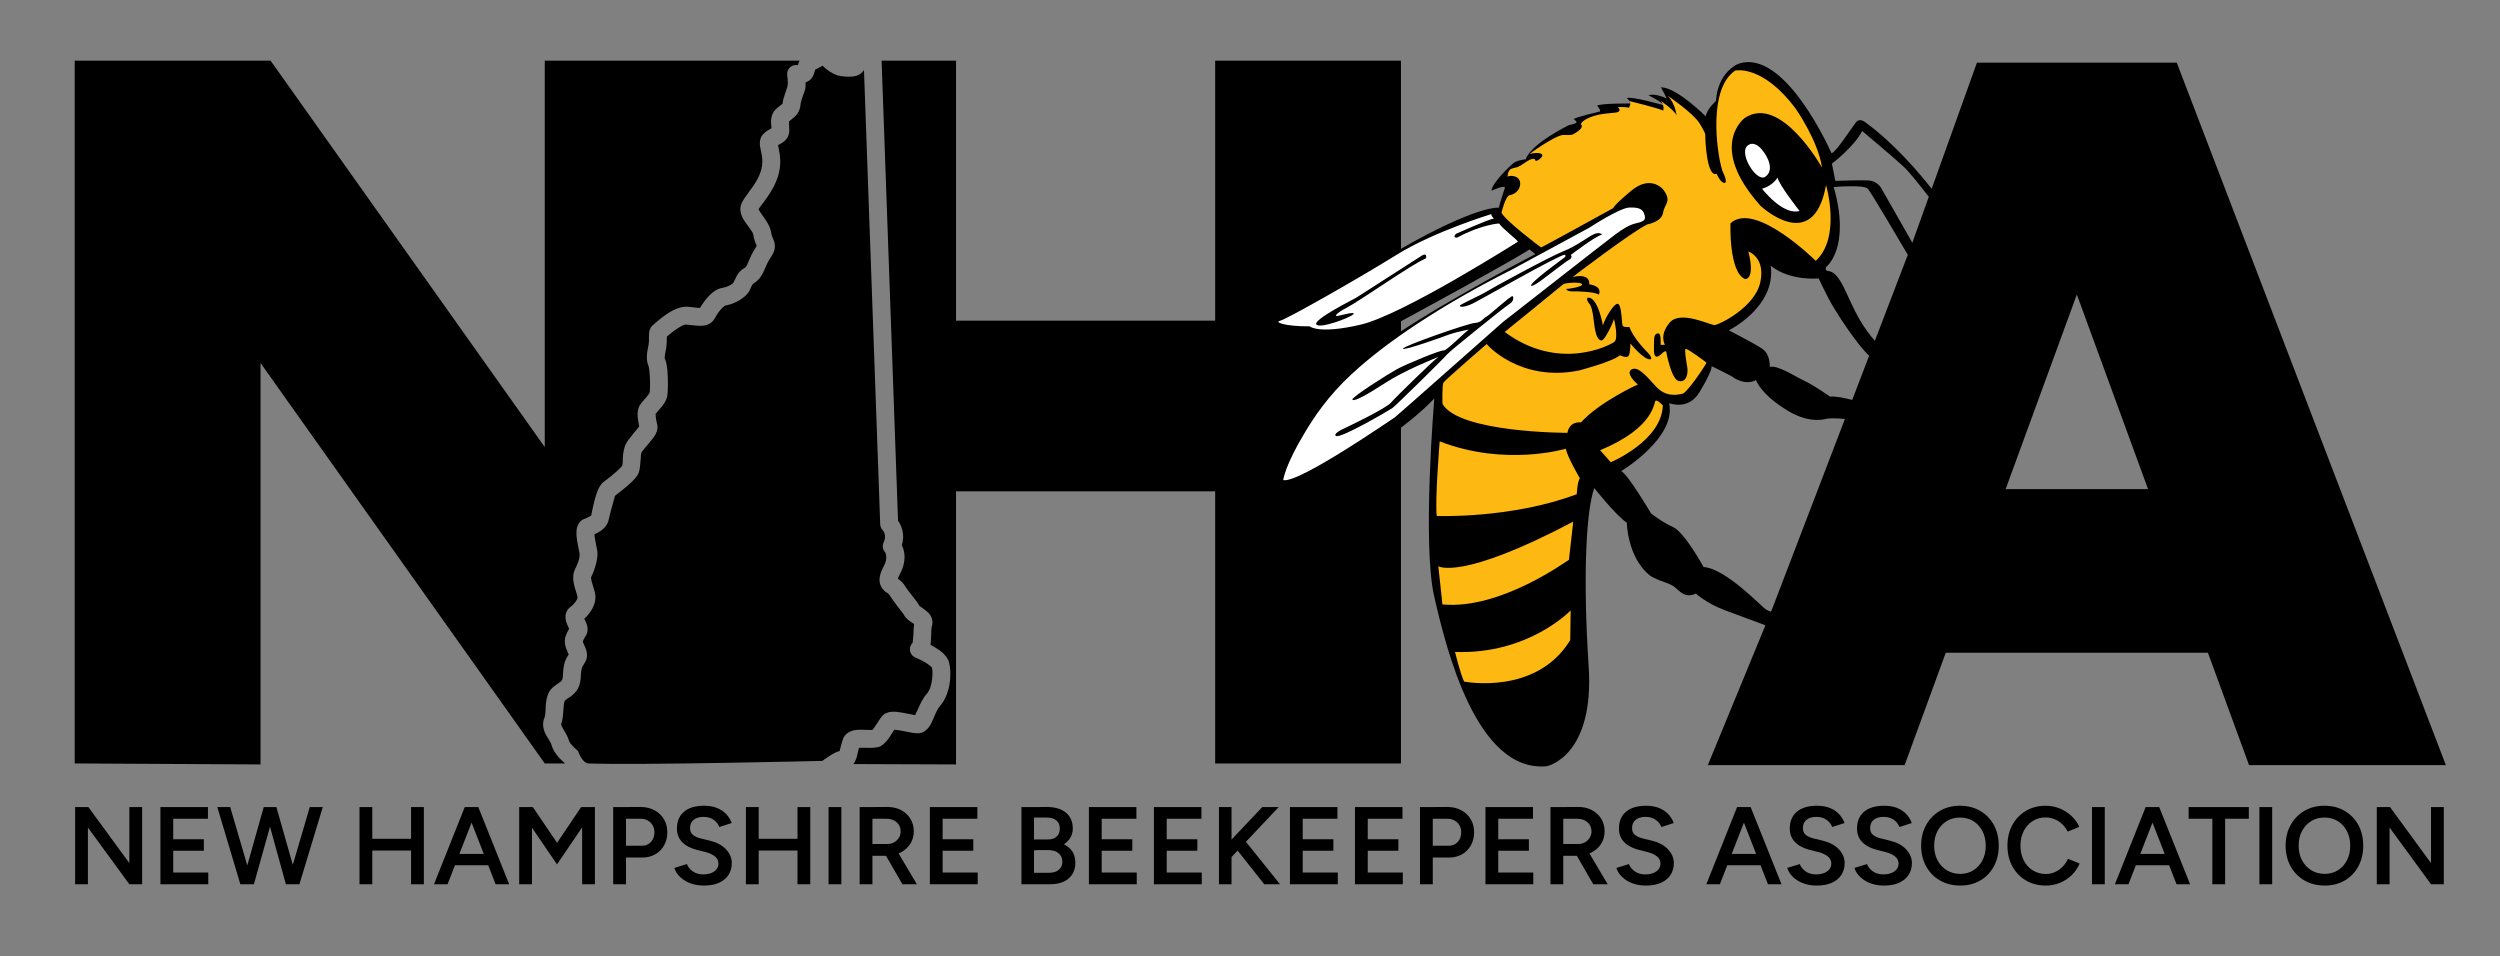 <?xml version="1.0" encoding="UTF-8" standalone="no"?>
<svg width="100%" height="100%" viewBox="0 0 2314 885" version="1.1" xmlns="http://www.w3.org/2000/svg" xmlns:xlink="http://www.w3.org/1999/xlink" xml:space="preserve" xmlns:serif="http://www.serif.com/" style="fill-rule:evenodd;clip-rule:evenodd;stroke-linejoin:round;stroke-miterlimit:2;">
    <rect x="0" y="0" width="2314" height="885" fill="#808080" stroke="none"/>
    <g id="Artboard1" transform="matrix(0.987,0,0,1.028,-77.711,-34.355)">
        <rect x="78.76" y="33.414" width="2345.03" height="859.916" style="fill:none;"/>
        <g transform="matrix(1.007,0,0,0.967,78.979,68.853)">
            <path d="M120.223,767.003L120.223,714.831L132.129,714.831L132.129,786.68L120.223,786.68L81.63,733.894L81.63,786.68L69.723,786.68L69.723,714.831L82.04,714.831L120.223,767.003ZM149.168,786.68L149.168,714.831L193.406,714.831L193.406,725.711L161.074,725.711L161.074,744.802L189.609,744.802L189.609,755.477L161.074,755.477L161.074,775.8L193.714,775.8L193.714,786.68L149.168,786.68ZM272.428,768.585L288.247,714.831L300.359,714.831L278.599,786.68L265.974,786.68L251.206,733.116L236.208,786.68L223.583,786.68L202.131,714.831L214.14,714.831L230.052,769.165L245.343,714.831L257.147,714.831L272.428,768.585Z" style="fill-rule:nonzero;"/>
            <path d="M655.397,787.912C651.633,787.912 648.195,787.467 645.081,786.578C641.968,785.688 639.231,784.456 636.87,782.882C634.509,781.309 632.559,779.547 631.019,777.596C629.48,775.646 628.402,773.61 627.786,771.489L639.487,767.897C640.377,770.429 642.122,772.652 644.722,774.568C647.322,776.484 650.538,777.477 654.37,777.545C658.818,777.545 662.342,776.621 664.942,774.774C667.543,772.926 668.843,770.497 668.843,767.486C668.843,764.749 667.748,762.508 665.558,760.763C663.369,759.018 660.426,757.667 656.731,756.709L647.904,754.451C644.551,753.561 641.523,752.261 638.82,750.55C636.117,748.84 633.996,746.684 632.456,744.084C630.917,741.484 630.147,738.404 630.147,734.846C630.147,728.14 632.337,722.923 636.716,719.193C641.095,715.464 647.356,713.599 655.499,713.599C660.084,713.599 664.104,714.301 667.56,715.703C671.015,717.106 673.872,719.022 676.13,721.451C678.389,723.881 680.065,726.635 681.16,729.714L669.664,733.409C668.638,730.672 666.858,728.414 664.327,726.635C661.795,724.856 658.647,723.966 654.884,723.966C650.983,723.966 647.921,724.89 645.697,726.737C643.473,728.585 642.361,731.151 642.361,734.436C642.361,737.104 643.234,739.174 644.979,740.645C646.724,742.117 649.101,743.228 652.112,743.981L660.939,746.137C667.372,747.711 672.367,750.413 675.925,754.245C679.483,758.077 681.262,762.32 681.262,766.973C681.262,771.079 680.27,774.705 678.286,777.853C676.301,781.001 673.376,783.464 669.51,785.243C665.644,787.022 660.939,787.912 655.397,787.912ZM771.382,786.68L771.382,714.831L783.288,714.831L783.288,786.68L771.382,786.68ZM865.71,786.68L865.71,714.831L909.948,714.831L909.948,725.711L877.616,725.711L877.616,744.802L906.15,744.802L906.15,755.477L877.616,755.477L877.616,775.8L910.256,775.8L910.256,786.68L865.71,786.68ZM581.597,714.831L596.173,714.728C601.099,714.728 605.444,715.738 609.208,717.756C612.972,719.775 615.914,722.546 618.035,726.07C620.156,729.594 621.217,733.683 621.217,738.336C621.217,742.852 620.225,746.889 618.24,750.448C616.256,754.006 613.502,756.794 609.978,758.813C606.454,760.832 602.365,761.841 597.712,761.841L582.726,761.841L582.726,786.68L570.82,786.68L570.82,714.831L581.597,714.831ZM811.104,714.831L825.679,714.728C830.606,714.66 834.951,715.601 838.715,717.551C842.478,719.501 845.421,722.187 847.542,725.608C849.663,729.03 850.724,732.964 850.724,737.412C850.724,741.86 849.612,745.795 847.388,749.216C845.164,752.637 842.102,755.323 838.202,757.273C837.679,757.534 837.148,757.778 836.608,758.004L853.598,786.68L840.152,786.68L824.86,760.199L812.233,760.199L812.233,786.68L800.327,786.68L800.327,714.831L811.104,714.831ZM706.307,744.392L742.437,744.392L742.437,714.831L754.343,714.831L754.343,786.68L742.437,786.68L742.437,755.272L706.307,755.272L706.307,786.68L694.401,786.68L694.401,714.831L706.307,714.831L706.307,744.392ZM346.445,744.392L382.575,744.392L382.575,714.831L394.482,714.831L394.482,786.68L382.575,786.68L382.575,755.272L346.445,755.272L346.445,786.68L334.539,786.68L334.539,714.831L346.445,714.831L346.445,744.392ZM445.187,714.831L473.926,786.68L461.301,786.68L454.416,769.026L423.435,769.026L416.55,786.68L403.925,786.68L432.562,714.831L445.187,714.831ZM495.173,714.974L495.994,714.831L518.554,748.102L540.951,714.831L541.875,714.99L541.875,714.831L553.781,714.831L553.781,786.68L541.875,786.68L541.875,733.732L518.473,768.205L495.173,734.022L495.173,786.68L483.267,786.68L483.267,714.831L495.173,714.831L495.173,714.974ZM427.558,758.454L450.293,758.454L438.925,729.306L427.558,758.454ZM582.726,750.858L582.726,725.711L595.967,725.711C598.567,725.643 600.86,726.156 602.844,727.251C604.829,728.345 606.385,729.834 607.514,731.716C608.643,733.597 609.208,735.804 609.208,738.336C609.208,742.031 608.113,745.042 605.923,747.368C603.734,749.695 600.928,750.858 597.507,750.858L582.726,750.858ZM812.233,749.216L812.233,725.711L825.269,725.711C829.169,725.711 832.351,726.806 834.814,728.996C837.278,731.185 838.51,733.991 838.51,737.412C838.51,739.67 837.945,741.689 836.816,743.468C835.687,745.247 834.216,746.65 832.402,747.676C830.589,748.703 828.519,749.216 826.193,749.216L812.233,749.216Z"/>
            <path d="M1532.67,787.912C1528.91,787.912 1525.47,787.467 1522.36,786.578C1519.25,785.688 1516.51,784.456 1514.15,782.882C1511.79,781.309 1509.84,779.547 1508.3,777.596C1506.76,775.646 1505.68,773.61 1505.07,771.489L1516.77,767.897C1517.66,770.429 1519.4,772.652 1522,774.568C1524.6,776.484 1527.82,777.477 1531.65,777.545C1536.1,777.545 1539.62,776.621 1542.22,774.774C1544.82,772.926 1546.12,770.497 1546.12,767.486C1546.12,764.749 1545.03,762.508 1542.84,760.763C1540.65,759.018 1537.7,757.667 1534.01,756.709L1525.18,754.451C1521.83,753.561 1518.8,752.261 1516.1,750.55C1513.4,748.84 1511.28,746.684 1509.74,744.084C1508.19,741.484 1507.43,738.404 1507.43,734.846C1507.43,728.14 1509.62,722.923 1514,719.193C1518.37,715.464 1524.63,713.599 1532.78,713.599C1537.36,713.599 1541.38,714.301 1544.84,715.703C1548.29,717.106 1551.15,719.022 1553.41,721.451C1555.67,723.881 1557.34,726.635 1558.44,729.714L1546.94,733.409C1545.92,730.672 1544.14,728.414 1541.61,726.635C1539.07,724.856 1535.93,723.966 1532.16,723.966C1528.26,723.966 1525.2,724.89 1522.98,726.737C1520.75,728.585 1519.64,731.151 1519.64,734.436C1519.64,737.104 1520.51,739.174 1522.26,740.645C1524,742.117 1526.38,743.228 1529.39,743.981L1538.22,746.137C1544.65,747.711 1549.65,750.413 1553.2,754.245C1556.76,758.077 1558.54,762.32 1558.54,766.973C1558.54,771.079 1557.55,774.705 1555.57,777.853C1553.58,781.001 1550.65,783.464 1546.79,785.243C1542.92,787.022 1538.22,787.912 1532.67,787.912ZM951.005,786.68L951.005,714.831L962.706,714.831L962.706,714.864L974.715,714.728C979.642,714.728 983.902,715.498 987.494,717.038C991.086,718.577 993.875,720.835 995.859,723.812C997.844,726.789 998.836,730.501 998.836,734.949C998.836,738.712 997.69,742.082 995.397,745.059C994.092,746.754 992.477,748.243 990.55,749.527C993.296,750.872 995.544,752.581 997.296,754.656C999.897,757.735 1001.2,761.704 1001.2,766.562C1001.2,770.805 1000.24,774.432 998.323,777.442C996.407,780.453 993.704,782.746 990.214,784.319C986.724,785.893 982.584,786.68 977.794,786.68L951.005,786.68ZM1013.82,786.68L1013.82,714.831L1058.06,714.831L1058.06,725.711L1025.73,725.711L1025.73,744.802L1054.26,744.802L1054.26,755.477L1025.73,755.477L1025.73,775.8L1058.37,775.8L1058.37,786.68L1013.82,786.68ZM1074.38,786.68L1074.38,714.831L1118.62,714.831L1118.62,725.711L1086.29,725.711L1086.29,744.802L1114.82,744.802L1114.82,755.477L1086.29,755.477L1086.29,775.8L1118.93,775.8L1118.93,786.68L1074.38,786.68ZM1201.04,786.68L1201.04,714.831L1245.28,714.831L1245.28,725.711L1212.95,725.711L1212.95,744.802L1241.48,744.802L1241.48,755.477L1212.95,755.477L1212.95,775.8L1245.59,775.8L1245.59,786.68L1201.04,786.68ZM1261.6,786.68L1261.6,714.831L1305.84,714.831L1305.84,725.711L1273.51,725.711L1273.51,744.802L1302.04,744.802L1302.04,755.477L1273.51,755.477L1273.51,775.8L1306.14,775.8L1306.14,786.68L1261.6,786.68ZM1383.13,786.68L1383.13,714.831L1427.37,714.831L1427.37,725.711L1395.03,725.711L1395.03,744.802L1423.57,744.802L1423.57,755.477L1395.03,755.477L1395.03,775.8L1427.67,775.8L1427.67,786.68L1383.13,786.68ZM1332.93,714.831L1347.51,714.728C1352.44,714.728 1356.78,715.738 1360.55,717.756C1364.31,719.775 1367.25,722.546 1369.37,726.07C1371.49,729.594 1372.55,733.683 1372.55,738.336C1372.55,742.852 1371.56,746.889 1369.58,750.448C1367.59,754.006 1364.84,756.794 1361.32,758.813C1357.79,760.832 1353.7,761.841 1349.05,761.841L1334.06,761.841L1334.06,786.68L1322.16,786.68L1322.16,714.831L1332.93,714.831ZM1454.46,714.831L1469.04,714.728C1473.96,714.66 1478.31,715.601 1482.07,717.551C1485.84,719.501 1488.78,722.187 1490.9,725.608C1493.02,729.03 1494.08,732.964 1494.08,737.412C1494.08,741.86 1492.97,745.795 1490.75,749.216C1488.52,752.637 1485.46,755.323 1481.56,757.273C1481.04,757.534 1480.51,757.778 1479.97,758.004L1496.96,786.68L1483.51,786.68L1468.22,760.199L1455.59,760.199L1455.59,786.68L1443.68,786.68L1443.68,714.831L1454.46,714.831ZM1146.64,745.133L1175.28,714.831L1190.57,714.831L1160.06,747.162L1191.8,786.68L1177.12,786.68L1152.32,755.363L1146.64,761.379L1146.64,786.68L1134.94,786.68L1134.94,714.831L1146.64,714.831L1146.64,745.133ZM962.706,776.005L962.706,755.064L966.738,754.861L975.228,754.861C979.608,754.793 983.012,755.734 985.441,757.684C987.87,759.634 989.085,762.32 989.085,765.741C989.085,768.889 987.99,771.387 985.8,773.234C983.611,775.082 980.634,776.005 976.871,776.005L962.706,776.005ZM1334.06,750.858L1334.06,725.711L1347.31,725.711C1349.9,725.643 1352.2,726.156 1354.18,727.251C1356.17,728.345 1357.72,729.834 1358.85,731.716C1359.98,733.597 1360.55,735.804 1360.55,738.336C1360.55,742.031 1359.45,745.042 1357.26,747.368C1355.07,749.695 1352.27,750.858 1348.84,750.858L1334.06,750.858ZM1455.59,749.216L1455.59,725.711L1468.63,725.711C1472.53,725.711 1475.71,726.806 1478.17,728.996C1480.64,731.185 1481.87,733.991 1481.87,737.412C1481.87,739.67 1481.3,741.689 1480.17,743.468C1479.05,745.247 1477.57,746.65 1475.76,747.676C1473.95,748.703 1471.88,749.216 1469.55,749.216L1455.59,749.216ZM962.706,745.008L962.706,724.582L974.099,724.582C978.068,724.513 981.164,725.369 983.388,727.148C985.612,728.927 986.724,731.459 986.724,734.743C986.724,737.96 985.749,740.474 983.799,742.288C981.849,744.101 979.163,745.008 975.742,745.008L962.706,745.008Z"/>
            <path d="M1691.77,787.912C1688.01,787.912 1684.57,787.467 1681.45,786.578C1678.34,785.688 1675.6,784.456 1673.24,782.882C1670.88,781.309 1668.93,779.547 1667.39,777.596C1665.85,775.646 1664.78,773.61 1664.16,771.489L1675.86,767.897C1676.75,770.429 1678.5,772.652 1681.1,774.568C1683.7,776.484 1686.91,777.477 1690.74,777.545C1695.19,777.545 1698.72,776.621 1701.32,774.774C1703.92,772.926 1705.22,770.497 1705.22,767.486C1705.22,764.749 1704.12,762.508 1701.93,760.763C1699.74,759.018 1696.8,757.667 1693.1,756.709L1684.28,754.451C1680.92,753.561 1677.9,752.261 1675.19,750.55C1672.49,748.84 1670.37,746.684 1668.83,744.084C1667.29,741.484 1666.52,738.404 1666.52,734.846C1666.52,728.14 1668.71,722.923 1673.09,719.193C1677.47,715.464 1683.73,713.599 1691.87,713.599C1696.46,713.599 1700.48,714.301 1703.93,715.703C1707.39,717.106 1710.25,719.022 1712.5,721.451C1714.76,723.881 1716.44,726.635 1717.53,729.714L1706.04,733.409C1705.01,730.672 1703.23,728.414 1700.7,726.635C1698.17,724.856 1695.02,723.966 1691.26,723.966C1687.36,723.966 1684.29,724.89 1682.07,726.737C1679.85,728.585 1678.74,731.151 1678.74,734.436C1678.74,737.104 1679.61,739.174 1681.35,740.645C1683.1,742.117 1685.48,743.228 1688.49,743.981L1697.31,746.137C1703.75,747.711 1708.74,750.413 1712.3,754.245C1715.86,758.077 1717.64,762.32 1717.64,766.973C1717.64,771.079 1716.64,774.705 1714.66,777.853C1712.67,781.001 1709.75,783.464 1705.88,785.243C1702.02,787.022 1697.31,787.912 1691.77,787.912ZM1754.38,787.912C1750.62,787.912 1747.18,787.467 1744.07,786.578C1740.95,785.688 1738.22,784.456 1735.86,782.882C1733.49,781.309 1731.54,779.547 1730,777.596C1728.46,775.646 1727.39,773.61 1726.77,771.489L1738.47,767.897C1739.36,770.429 1741.11,772.652 1743.71,774.568C1746.31,776.484 1749.52,777.477 1753.36,777.545C1757.8,777.545 1761.33,776.621 1763.93,774.774C1766.53,772.926 1767.83,770.497 1767.83,767.486C1767.83,764.749 1766.73,762.508 1764.54,760.763C1762.35,759.018 1759.41,757.667 1755.72,756.709L1746.89,754.451C1743.54,753.561 1740.51,752.261 1737.81,750.55C1735.1,748.84 1732.98,746.684 1731.44,744.084C1729.9,741.484 1729.13,738.404 1729.13,734.846C1729.13,728.14 1731.32,722.923 1735.7,719.193C1740.08,715.464 1746.34,713.599 1754.48,713.599C1759.07,713.599 1763.09,714.301 1766.55,715.703C1770,717.106 1772.86,719.022 1775.12,721.451C1777.37,723.881 1779.05,726.635 1780.14,729.714L1768.65,733.409C1767.62,730.672 1765.84,728.414 1763.31,726.635C1760.78,724.856 1757.63,723.966 1753.87,723.966C1749.97,723.966 1746.91,724.89 1744.68,726.737C1742.46,728.585 1741.35,731.151 1741.35,734.436C1741.35,737.104 1742.22,739.174 1743.96,740.645C1745.71,742.117 1748.09,743.228 1751.1,743.981L1759.92,746.137C1766.36,747.711 1771.35,750.413 1774.91,754.245C1778.47,758.077 1780.25,762.32 1780.25,766.973C1780.25,771.079 1779.26,774.705 1777.27,777.853C1775.29,781.001 1772.36,783.464 1768.5,785.243C1764.63,787.022 1759.92,787.912 1754.38,787.912ZM1904.85,787.912C1897.94,787.912 1891.8,786.321 1886.43,783.139C1881.06,779.957 1876.85,775.578 1873.81,770.001C1870.76,764.424 1869.24,758.009 1869.24,750.756C1869.24,743.502 1870.76,737.087 1873.81,731.51C1876.85,725.933 1881.04,721.554 1886.38,718.372C1891.72,715.19 1897.84,713.599 1904.75,713.599C1909.4,713.599 1913.78,714.437 1917.89,716.114C1922,717.79 1925.64,720.1 1928.82,723.042C1932,725.985 1934.45,729.406 1936.16,733.306L1925.28,737.72C1924.05,735.12 1922.39,732.81 1920.3,730.792C1918.22,728.773 1915.84,727.216 1913.17,726.122C1910.5,725.027 1907.69,724.479 1904.75,724.479C1900.24,724.479 1896.22,725.608 1892.69,727.866C1889.17,730.125 1886.4,733.221 1884.38,737.156C1882.36,741.09 1881.35,745.623 1881.35,750.756C1881.35,755.888 1882.36,760.438 1884.38,764.407C1886.4,768.376 1889.2,771.489 1892.79,773.747C1896.39,776.005 1900.48,777.134 1905.06,777.134C1908.07,777.134 1910.89,776.536 1913.53,775.338C1916.16,774.141 1918.52,772.481 1920.61,770.36C1922.7,768.239 1924.36,765.775 1925.59,762.97L1936.47,767.384C1934.76,771.421 1932.33,774.996 1929.18,778.11C1926.03,781.223 1922.37,783.635 1918.2,785.346C1914.02,787.057 1909.58,787.912 1904.85,787.912ZM1825.31,787.912C1818.19,787.912 1811.89,786.338 1806.42,783.19C1800.95,780.043 1796.65,775.663 1793.54,770.052C1790.43,764.441 1788.87,758.009 1788.87,750.756C1788.87,743.502 1790.43,737.087 1793.54,731.51C1796.65,725.933 1800.91,721.554 1806.32,718.372C1811.72,715.19 1817.95,713.599 1825,713.599C1832.12,713.599 1838.39,715.19 1843.83,718.372C1849.27,721.554 1853.52,725.933 1856.56,731.51C1859.61,737.087 1861.13,743.502 1861.13,750.756C1861.13,758.009 1859.61,764.441 1856.56,770.052C1853.52,775.663 1849.31,780.043 1843.94,783.19C1838.57,786.338 1832.36,787.912 1825.31,787.912ZM2164.74,787.912C2157.63,787.912 2151.33,786.338 2145.86,783.19C2140.38,780.043 2136.09,775.663 2132.97,770.052C2129.86,764.441 2128.3,758.009 2128.3,750.756C2128.3,743.502 2129.86,737.087 2132.97,731.51C2136.09,725.933 2140.35,721.554 2145.75,718.372C2151.16,715.19 2157.39,713.599 2164.43,713.599C2171.55,713.599 2177.83,715.19 2183.27,718.372C2188.71,721.554 2192.95,725.933 2196,731.51C2199.04,737.087 2200.57,743.502 2200.57,750.756C2200.57,758.009 2199.04,764.441 2196,770.052C2192.95,775.663 2188.74,780.043 2183.37,783.19C2178,786.338 2171.79,787.912 2164.74,787.912ZM1630.08,714.831L1658.82,786.68L1646.2,786.68L1639.31,769.026L1608.33,769.026L1601.44,786.68L1588.82,786.68L1617.46,714.831L1630.08,714.831ZM2103.88,786.68L2103.88,714.831L2115.78,714.831L2115.78,786.68L2103.88,786.68ZM1947.96,786.68L1947.96,714.831L1959.87,714.831L1959.87,786.68L1947.96,786.68ZM2060.05,725.711L2037.98,725.711L2037.98,714.831L2094.02,714.831L2094.02,725.711L2071.95,725.711L2071.95,786.68L2060.05,786.68L2060.05,725.711ZM2263.69,767.003L2263.69,714.831L2275.6,714.831L2275.6,786.68L2263.69,786.68L2225.1,733.894L2225.1,786.68L2213.19,786.68L2213.19,714.831L2225.51,714.831L2263.69,767.003ZM2010.58,714.831L2039.32,786.68L2026.69,786.68L2019.81,769.026L1988.82,769.026L1981.94,786.68L1969.31,786.68L1997.95,714.831L2010.58,714.831ZM1825.31,777.032C1829.96,777.032 1834.07,775.903 1837.62,773.645C1841.18,771.387 1843.97,768.29 1845.99,764.356C1848.01,760.421 1849.02,755.888 1849.02,750.756C1849.02,745.692 1847.99,741.176 1845.94,737.207C1843.88,733.238 1841.06,730.142 1837.47,727.918C1833.88,725.694 1829.72,724.582 1825,724.582C1820.35,724.582 1816.22,725.694 1812.63,727.918C1809.04,730.142 1806.2,733.221 1804.11,737.156C1802.02,741.09 1800.98,745.623 1800.98,750.756C1800.98,755.888 1802.02,760.421 1804.11,764.356C1806.2,768.29 1809.07,771.387 1812.73,773.645C1816.39,775.903 1820.59,777.032 1825.31,777.032ZM2164.74,777.032C2169.4,777.032 2173.5,775.903 2177.06,773.645C2180.62,771.387 2183.41,768.29 2185.43,764.356C2187.44,760.421 2188.45,755.888 2188.45,750.756C2188.45,745.692 2187.43,741.176 2185.37,737.207C2183.32,733.238 2180.5,730.142 2176.91,727.918C2173.31,725.694 2169.16,724.582 2164.43,724.582C2159.78,724.582 2155.66,725.694 2152.07,727.918C2148.47,730.142 2145.64,733.221 2143.55,737.156C2141.46,741.09 2140.42,745.623 2140.42,750.756C2140.42,755.888 2141.46,760.421 2143.55,764.356C2145.64,768.29 2148.51,771.387 2152.17,773.645C2155.83,775.903 2160.02,777.032 2164.74,777.032ZM1612.45,758.454L1635.19,758.454L1623.82,729.306L1612.45,758.454ZM1992.95,758.454L2015.68,758.454L2004.31,729.306L1992.95,758.454Z" style="fill-rule:nonzero;"/>
        </g>
        <g transform="matrix(1.524,0,0,1.524,-920.009,-127.322)">
            <g transform="matrix(0.869,0,0,0.834,259.727,-236.334)">
                <path d="M855.369,950.657L841.007,950.657L639.73,666.975L639.73,951.368L508.154,950.657L508.154,452.799L646.842,452.799L841.007,726.562L841.007,452.799L1021.43,452.799C1020.95,453.73 1020.58,454.834 1020.21,455.991C1018.29,455.609 1016.29,456.139 1014.8,457.436C1013.25,458.796 1012.45,460.829 1012.67,462.885C1012.67,462.885 1013.36,468.437 1013.04,470.351C1012.63,472.784 1009.8,478.874 1009.39,483.208C1009.37,483.46 1009.09,483.517 1008.93,483.66C1008.49,484.053 1008.01,484.411 1007.53,484.776C1006.39,485.642 1005.26,486.532 1004.29,487.551C1002.23,489.69 1001.25,492.7 1001.2,496.072C1001.18,497.632 1001.53,499.311 1001.58,500.657C1000.29,501.366 997.825,502.815 996.213,504.323C993.897,506.49 992.885,509.46 993.453,513.626C993.916,517.022 996.194,522.318 994.412,529.588C992.876,535.851 989.146,540.982 986.112,545.094C983.391,548.782 981.134,551.899 980.193,554.305C978.963,557.448 979.377,560.998 981.398,564.687C982.651,566.974 984.63,569.44 986.414,571.955C987.423,573.377 988.498,574.738 988.701,576.188C989.072,578.848 989.777,580.814 990.454,582.471C990.654,582.96 990.933,583.675 991.081,584.057C990.932,584.345 990.653,584.853 990.384,585.236C988.014,588.608 986.533,592.298 985.094,595.537C984.398,597.105 984.031,598.655 982.869,599.364C977.189,602.832 977.209,605.191 974.619,610C974.292,610.607 973.573,611.039 972.841,611.497C970.981,612.662 968.668,613.492 966.831,613.747C964.549,614.065 961.992,615.274 959.584,617.273C956.12,620.147 952.774,624.768 950.962,627.958C950.48,627.958 949.827,627.945 949.308,627.9C947.364,627.728 945.077,627.394 942.451,627.151C939.146,626.845 935.222,627.901 931.401,629.906C924.941,633.295 918.58,639.382 917.857,639.911C916.815,640.674 915.354,642.298 914.927,645.145C914.62,647.189 915.047,651.678 914.504,654.196C914.006,656.499 913.373,659.597 913.308,662.45C913.247,665.103 913.691,667.587 914.647,669.572C914.71,669.911 915.032,671.695 915.157,673.027C915.643,678.21 915.722,685.644 915.309,687.974C915.146,688.222 913.953,690.019 913.113,691.008C911.208,693.25 909.227,695.403 908.323,696.877C907.355,698.458 906.738,700.746 906.738,703.406C906.738,706.16 907.388,709.52 907.904,711.904C906.399,713.724 900.855,720.465 899.218,722.884C897.755,725.044 896.842,728.437 896.455,732.123C896.148,735.043 896.357,738.236 895.803,739.909C895.438,740.306 893.619,742.266 892.138,743.583C888.501,746.818 883.999,750.248 882.466,751.386C881.093,752.406 879.179,755.149 877.838,759.025C876.031,764.246 874.454,771.954 873.936,774.976C873.336,775.354 870.972,776.807 869.577,777.239C866.89,778.071 864.766,780.093 863.872,783.565C863.432,785.274 863.327,787.598 863.57,790.161C863.962,794.292 865.235,799.312 865.631,801.847C866.148,805.164 863.978,809.979 862.384,813.228C860.984,816.081 860.821,819.726 861.623,823.555C862.321,826.892 863.85,830.434 864.23,832.924C864.361,833.775 863.713,834.66 863.158,835.563C862.226,837.078 860.961,838.469 859.758,839.319C855.785,842.122 855.007,845.954 856.152,850.184C856.553,851.664 857.648,854.008 858.276,855.294C857.601,856.408 856.546,858.321 855.807,860.464C854.84,863.264 855.078,866.096 856.055,868.889C856.523,870.228 857.51,872.486 857.961,873.503C855.082,877.839 854.238,880.171 853.755,889.458C853.605,892.353 851.638,893.202 850.101,894.241C848.359,895.419 846.711,896.632 845.398,898.137C843.408,900.417 842.231,904.098 841.812,908.352C841.469,911.835 841.774,915.886 840.727,918.447C839.22,922.135 839.714,925.89 841.481,929.649C842.775,932.402 845.166,935.131 845.93,937.969C846.56,940.311 848.047,942.875 849.981,945.225C851.685,947.297 853.718,949.223 855.369,950.657Z"/>
            </g>
            <g transform="matrix(0.869,0,0,0.834,259.727,-236.334)">
                <path d="M1067.05,459.569L1078.54,781.258C1078.6,782.871 1079.27,784.402 1080.41,785.539C1080.41,785.539 1083.47,788.984 1081.01,793.987C1080.04,795.956 1080.15,798.286 1081.31,800.149C1081.54,800.509 1081.79,800.841 1082.08,801.142C1082.14,801.266 1084.23,805.134 1081.19,810.681C1077.83,816.817 1077.73,820.633 1078.34,823.126C1078.94,825.62 1080.31,827.45 1082.19,828.999C1083.03,829.694 1084.31,830.06 1085.02,831.232C1087.48,835.337 1094.98,844.781 1095.11,844.954C1095.76,846.462 1097.27,848.401 1099.76,850.005C1100.48,850.473 1101.75,851.362 1102.55,851.939C1102.27,853.977 1102.14,856.604 1102.05,859.277C1101.98,861.174 1101.63,864.086 1101.48,865.213C1100.28,866.38 1099.57,868.001 1099.56,869.741C1099.55,872.316 1101.1,874.642 1103.48,875.628C1103.48,875.628 1107.83,877.431 1111.62,879.831C1112.91,880.647 1114.75,882.28 1115.12,882.607C1115.66,884.55 1115.71,887.893 1115.24,891.385C1114.77,894.962 1113.77,898.774 1111.56,901.273C1108.72,904.49 1106.83,908.51 1105.26,912.197C1104.68,913.555 1103.81,915.348 1103.27,916.414C1099.37,915.822 1093.73,914.407 1089.76,914.078C1085.59,913.732 1082.45,914.806 1080.92,916.092C1079.39,917.372 1077.41,920.461 1075.42,923.632C1074.76,924.698 1073.55,926.266 1073.02,926.946C1072.18,926.959 1070.49,926.969 1069.29,926.909C1066.56,926.774 1063.67,926.66 1061.33,926.961C1056.7,927.558 1053.61,929.854 1052.32,933.048C1051.45,935.178 1050.35,939.538 1049.78,941.898C1048.78,942.147 1047.72,942.532 1046.57,943.082C1044.36,944.141 1041.52,946.003 1037.54,948.866C1037.54,948.866 905.439,952.015 872.112,950.657C867.301,950.46 864.548,941.812 864.548,941.812C863.55,940.981 862.177,939.769 860.883,938.391C859.756,937.192 858.538,935.935 858.197,934.668C857.486,932.024 855.936,929.362 854.382,926.772C853.915,925.993 853.456,925.221 853.076,924.45C852.869,924.03 852.628,923.283 852.559,923.061C853.738,920.036 854.024,915.679 854.303,911.493C854.384,910.285 854.476,909.1 854.655,908.013C854.748,907.448 855.014,906.574 855.078,906.372C856.46,904.858 858.521,903.985 860.227,902.577C863.431,899.935 866.112,896.45 866.441,890.118C866.758,884.039 867.025,882.752 869.103,879.699C871.059,876.826 871.3,873.809 870.44,870.644C870.022,869.105 869.259,867.497 868.533,865.879C868.325,865.417 868.043,864.592 867.937,864.272C868.98,861.416 870.134,860.408 870.611,859.25C871.228,857.75 871.536,856.181 871.228,854.024C871.09,853.062 870.734,851.903 870.168,850.657C869.888,850.041 869.4,848.987 869.01,848.147C871.317,846.079 873.572,843.266 875.031,840.322C876.588,837.18 877.228,833.886 876.788,831.005C876.431,828.671 875.247,825.496 874.393,822.335C874.162,821.481 873.961,820.629 873.865,819.81C873.822,819.447 873.651,819.104 873.788,818.825C876.407,813.488 879.032,805.336 878.182,799.888C877.857,797.804 876.897,793.972 876.393,790.425C876.303,789.792 876.25,788.997 876.219,788.307C878.325,787.402 880.4,786.219 882.018,784.845C884.455,782.775 885.966,780.232 886.38,777.568C886.739,775.255 890.245,762.873 890.767,761.039C893.278,759.143 898.822,754.829 902.556,751.258C905.078,748.847 906.822,746.517 907.43,745.065C908.283,743.029 908.628,739.151 908.935,735.175C909.086,733.21 908.966,731.144 909.737,730.005C911.821,726.927 917.6,721.029 919.532,717.347C920.885,714.767 921.033,712.453 920.678,710.847C920.427,709.709 919.963,707.83 919.669,705.891C919.534,704.998 919.482,703.578 919.467,703.055C920.463,701.682 922.373,699.814 923.902,697.887C925.869,695.41 927.301,692.794 927.74,690.618C928.285,687.916 928.422,678.422 927.805,671.842C927.463,668.189 926.729,665.278 926.062,664.002C925.772,663.447 925.99,662.671 926.055,661.895C926.206,660.11 926.615,658.292 926.921,656.876C927.357,654.854 927.459,650.455 927.482,648.288C929.316,646.678 932.12,644.335 935.167,642.399C937.276,641.059 939.411,639.627 941.28,639.8C946.397,640.274 950.387,640.92 953.218,640.555C957.156,640.046 959.906,638.297 961.705,634.784C962.63,632.977 964.584,630.061 966.754,627.91C967.399,627.271 968.6,626.436 968.807,626.294C974.845,625.379 983.101,621.042 985.803,616.024C986.492,614.746 986.952,613.647 987.384,612.646C987.776,611.738 988.12,611.042 989.489,610.206C992.16,608.575 994.177,605.947 995.824,602.591C997.28,599.621 998.442,595.862 1000.78,592.541C1004.65,587.026 1004.32,583.773 1003.29,580.476C1002.81,578.924 1001.69,577.325 1001.28,574.43C1000.68,570.155 997.556,565.654 994.563,561.59C993.787,560.536 992.813,558.891 992.388,558.159C993.206,556.634 994.72,554.824 996.334,552.636C1000.23,547.36 1004.78,540.651 1006.75,532.612C1008.49,525.501 1007.63,519.76 1006.72,515.365C1006.54,514.497 1006.35,513.424 1006.2,512.62C1006.88,512.209 1007.54,511.911 1008.11,511.592C1009.06,511.062 1009.9,510.513 1010.62,509.909C1012.33,508.463 1013.5,506.707 1013.97,504.302C1014.29,502.71 1014.18,500.494 1013.99,498.175C1013.94,497.512 1013.95,496.388 1013.96,495.854C1015.39,494.527 1017.15,493.486 1018.46,492.102C1020.37,490.093 1021.73,487.681 1022.04,484.407C1022.42,480.363 1025.19,474.718 1025.57,472.448C1025.73,471.483 1025.75,469.882 1025.7,468.2C1028.36,467.293 1030.5,465.423 1031.49,462.452C1031.81,461.48 1032.29,459.983 1032.56,459.108C1034.09,458.449 1035.96,457.413 1037.66,456.407C1038.53,457.228 1039.5,458.092 1040.54,458.916C1043.68,461.397 1047.43,463.385 1050.9,463.804C1060.28,464.938 1063.29,463.419 1065.7,461.124C1066,460.839 1066.47,460.286 1067.05,459.569Z"/>
            </g>
            <g transform="matrix(0.869,0,0,0.834,259.727,-236.334)">
                <path d="M1447.3,703.936L1447.3,950.657L1315.73,950.657L1315.73,757.914L1132.23,757.914L1132.23,951.368L1059.53,951.095L1059.7,950.917C1060.54,949.802 1061.32,948.132 1061.92,946.104C1062.49,944.165 1062.91,941.696 1063.5,939.614C1064.77,939.566 1066.89,939.509 1068.32,939.58C1072.65,939.795 1076.68,939.518 1078.68,938.507C1080.83,937.427 1083.16,934.991 1085.15,931.995C1086.18,930.438 1087.68,928.111 1088.54,926.765C1089.4,926.838 1090.63,926.961 1091.62,927.126C1095.91,927.842 1100.84,929.017 1103.86,929.282C1107.81,929.628 1111,927.935 1113.51,924.204C1114.65,922.5 1115.68,920.178 1116.76,917.614C1117.87,914.995 1119.05,911.992 1121.09,909.68C1124.84,905.432 1127.03,899.143 1127.84,893.064C1128.63,887.085 1128.1,881.391 1127.09,878.324C1126.28,875.886 1124.02,873.096 1120.84,870.744C1118.79,869.229 1116.36,867.821 1114.18,866.683C1114.83,862.47 1114.37,856.199 1115.17,853.396C1116.04,850.375 1115.42,847.611 1113.68,845.13C1112.17,843 1107.64,839.962 1106.32,839.099C1105.81,838.123 1105.09,836.955 1104.15,835.695C1101.78,832.496 1097.78,827.82 1095.91,824.696C1094.92,823.058 1093.69,821.813 1092.37,820.767C1092,820.474 1091.47,820.074 1091.02,819.741C1091.3,818.991 1091.76,817.844 1092.34,816.782C1095.57,810.879 1096.05,806.013 1095.65,802.342C1095.37,799.757 1094.63,797.661 1093.83,796.064C1096.36,787.983 1093.32,781.797 1091.16,778.707L1079.52,452.799L1132.23,452.799L1132.23,637.006L1315.73,637.006L1315.73,452.799L1447.3,452.799L1447.3,581.075"/>
            </g>
        </g>
        <g transform="matrix(1.014,0,0,0.973,78.76,33.414)">
            <path d="M1632.71,578.639C1622.93,574.977 1606.87,569.048 1595.16,564.69C1578.41,558.459 1568.37,549.266 1568.37,549.266C1558.82,553.993 1553.22,546.898 1551.38,545.537C1549.53,544.176 1548.92,541.999 1539,538.586C1529.07,535.174 1525.46,532.266 1525.46,532.266C1504.92,515.245 1504.53,483.666 1504.53,483.666C1494.37,477.069 1474.45,451.631 1474.45,451.631C1466.93,472.004 1463.76,533.266 1469.24,616.693C1474.71,700.12 1430.68,709.015 1430.68,709.015C1365.48,715.466 1337.42,600.298 1326.33,551.656C1315.24,503.013 1326.48,368.738 1326.48,368.738C1313.07,382.912 1297.19,394.65 1293.52,397.305L1247.54,427.915C1206.55,450.987 1185.91,456.802 1183.29,453.19C1178.98,447.242 1207.83,383.199 1244.73,349.327L1293.52,308.034C1341.36,276.005 1419.84,235.194 1419.84,235.194L1414.59,230.839C1394.75,243.497 1316.52,286.017 1293.52,298.479C1246.24,317.582 1233.4,313.426 1214.87,310.047C1200.43,307.415 1195.46,311.812 1175.77,298.479L1293.52,231.46C1366,189.566 1386.34,192.16 1386.34,192.16C1386.16,190.293 1391.85,173.696 1391.85,173.696C1390.68,170.977 1379.42,176.576 1379.42,176.576C1379.22,170.194 1395.88,153.934 1399.61,151.003C1403.35,148.072 1411.05,147.416 1411.05,147.416C1415.95,132.807 1450.74,115.899 1450.74,115.899C1458.81,114.078 1457.82,113.53 1457.82,113.53C1458.61,112.087 1455.29,110.237 1455.29,110.237C1457.31,108.359 1479.71,103.15 1479.71,103.15C1480.63,101.644 1477.06,97.792 1477.06,97.792C1480.79,95.408 1509.26,95.804 1509.26,95.804L1504.59,90.773C1509.01,88.858 1538.8,97.427 1538.8,97.427C1537.16,94.322 1524.56,88.182 1524.56,88.182C1531.23,85.973 1541.32,91.155 1541.32,91.155C1541.06,89.706 1536.05,80.826 1536.05,80.826C1550.71,80.751 1577.51,107.703 1577.51,107.703C1578.53,100.979 1586.98,93.316 1586.98,93.316C1588.66,66.922 1607.03,59.33 1607.03,59.33C1650.65,42.928 1693.81,141.772 1693.81,141.772C1697.68,141.354 1712.88,117.58 1716.52,113.096C1720.15,108.613 1725.58,113.535 1725.58,113.535C1752.59,133.27 1776.14,161.49 1786.47,174.71L1828.33,57.967L2013.13,57.967L2262.02,708.035L2080,708.035L2041.96,604.024L1799.5,604.024L1761.47,708.035L1579.45,708.035L1632.71,578.639ZM1706.23,387.722C1698.58,386.713 1690.33,387.285 1690.33,387.285C1672.88,392.084 1656.03,383.127 1641.6,372.054C1627.16,360.98 1623.99,351.709 1623.99,351.709C1613.87,357.154 1603.34,349.603 1601.84,348.457C1600.34,347.311 1582.93,338.827 1582.93,338.827C1582.86,338.917 1584.46,341.698 1571.95,362.58C1563.82,376.166 1551.95,375.614 1543.64,373.162C1550.64,405.119 1499.35,435.937 1499.35,435.937C1505.66,438.981 1526.97,475.165 1526.97,475.165C1526.97,475.165 1537.08,483.129 1547.52,487.888C1557.96,492.648 1575.49,524.697 1575.49,524.697C1596.07,526.079 1629.32,561.566 1633.01,563.881C1634.23,564.647 1636.02,565.402 1637.88,566.071L1638.88,563.64L1706.23,387.722ZM1854.86,452.651L1986.6,452.651L1920.73,272.54L1854.86,452.651ZM1728.63,329.217C1717.64,318.896 1701.27,293.667 1695.78,284.509C1689.43,273.893 1681.97,257.673 1681.97,257.673C1652.18,259.473 1637.62,245.86 1637.62,245.86C1642.86,283.905 1598.89,305.67 1598.89,305.67C1598.71,305.753 1622.48,317.664 1629.99,322.896C1637.5,328.129 1636.75,339.542 1636.75,339.542C1644.22,337.674 1659.62,348.129 1668.81,352.431C1677.99,356.734 1692.52,367.076 1692.52,367.076C1696.91,366.379 1706.13,368.336 1712.99,370.07L1728.63,329.217ZM1764.39,235.819C1754.41,218.732 1730.26,177.829 1727.43,174.664C1723.84,170.641 1695.9,173.082 1695.9,173.082C1711.9,229.645 1688.95,246.927 1688.95,246.927C1686.92,250.895 1691.46,250.881 1691.46,250.881C1702.28,252.805 1707.39,273.269 1718.31,293.039C1724.2,303.694 1729.92,310.922 1733.95,315.322L1764.39,235.819ZM1783.81,182.125L1768.57,224.625C1758.36,206.635 1740.02,174.354 1739.65,173.8C1739.13,173.031 1735.6,167.396 1728.02,166.966C1720.44,166.537 1697.33,167.393 1697.33,167.393C1697.33,167.393 1694.91,154.453 1694.19,151.448C1694.19,151.448 1714.9,135.753 1722.19,121.236C1722.19,121.236 1753.99,147.885 1761.52,155.195C1766.39,159.92 1776.95,173.271 1783.81,182.125Z"/>
        </g>
        <g transform="matrix(1.37,0,0,1.313,-597.376,-505.594)">
            <path d="M1447.3,630.724L1447.3,637.802" style="fill:none;"/>
        </g>
        <g transform="matrix(1.37,0,0,1.313,-597.376,-505.594)">
            <path d="M1489.51,857.594C1489.51,857.594 1493.11,872.473 1495.72,877.921C1495.72,877.921 1545.14,887.68 1568.37,849.47L1568.66,829.101C1568.66,829.101 1539.89,859.44 1489.51,857.594ZM1478.06,798.801C1478.06,798.801 1493.28,809.045 1570.42,768.23C1570.42,768.23 1567.46,794.757 1567.48,794.395C1567.5,794.034 1520.97,828.908 1480.86,825C1480.86,825 1478.35,800.785 1478.06,798.801ZM1478.99,713.177C1478.99,713.177 1475.66,754.449 1477.01,764.361C1477.01,764.361 1527.81,766.372 1572.84,749.427C1572.84,749.427 1573.15,741.273 1574.93,738.453C1574.93,738.453 1566.47,724.018 1565.31,718.234C1565.31,718.234 1524,730.724 1478.99,713.177ZM1631.76,688.562C1631.76,688.562 1628.17,684.641 1626.84,685.253C1625.51,685.865 1626.7,703.597 1588.82,719.265L1596.11,727.475C1596.11,727.475 1630.88,713.018 1631.76,688.562ZM1681.25,458.923C1681.25,458.923 1699.91,454.472 1722.64,484.981C1722.64,484.981 1737.98,506.807 1740.73,525.47C1740.73,525.47 1712.41,474.754 1687.76,491.465C1687.76,491.465 1661.96,510.545 1698.58,551.612C1698.58,551.612 1734.83,585.943 1743.45,537.413C1743.45,537.413 1754.04,573.029 1736.45,589.405C1736.45,589.405 1694.69,547.926 1678.05,563.678C1678.05,563.678 1676.8,596.942 1687.98,601.878C1687.98,601.878 1695.27,602.801 1690.3,582.985C1690.3,582.985 1702.23,586.939 1698.44,604.179C1694.65,621.42 1670.23,633.233 1667.24,633.422C1664.25,633.61 1643.88,623.036 1636.48,631.703C1629.08,640.37 1633.16,646.909 1633.17,646.924L1630.22,647.036C1630.22,647.036 1630.76,639.268 1628.82,639.196C1626.89,639.124 1625.7,639.966 1625.74,644.788C1625.78,649.609 1625,654.646 1627.42,655.083C1629.84,655.521 1632.34,650.373 1634.08,651.608C1634.08,651.608 1637.39,670.67 1642.68,671.827C1647.97,672.983 1649.19,666.533 1648.48,662.27C1647.76,658.008 1646.44,650.484 1647.34,649.803C1648.24,649.121 1661.29,658.774 1661.61,659.204C1661.93,659.635 1648.47,679.98 1645.09,680.579C1641.71,681.179 1633.97,683.281 1626.79,675.288C1619.61,667.295 1614.58,661.578 1610.3,663.902C1606.01,666.225 1613.47,673.579 1614.78,674.103C1614.78,674.103 1588.68,685.882 1575.67,700.196C1575.67,700.196 1568,698.93 1566.43,707.34C1566.43,707.34 1492.27,707.361 1480.93,687.493C1480.93,687.493 1480.51,674.591 1481.64,672.812C1482.79,671.034 1511.43,646.188 1511.24,646.418C1511.05,646.648 1533.91,672.818 1574.45,664.564C1574.45,664.564 1597.05,658.684 1602.39,654.141C1602.39,654.141 1606.95,656.442 1608.29,654.568C1609.63,652.695 1609.51,646.013 1609.51,646.013C1609.51,646.013 1618.78,657.545 1623.24,656.926C1623.24,656.926 1625.33,656.554 1621.42,652.302C1621.42,652.302 1611.77,642.917 1608.87,634.765C1608.87,634.765 1604.89,635.225 1604.24,633.852C1603.59,632.48 1603.65,620.138 1601.17,618.93C1598.7,617.722 1592.17,628.673 1590.74,633.671C1590.74,633.671 1587.23,613.513 1580.28,614.699C1580.28,614.699 1578.78,615.846 1581.78,619.186C1581.78,619.186 1583.46,620.773 1584.59,631.292C1585.72,641.811 1587.7,643.639 1589.75,644.015C1591.79,644.39 1597.6,632.136 1598.33,629.228C1598.33,629.228 1601.66,642.677 1598.51,645.006C1595.37,647.334 1560.6,665.678 1523.49,638.156C1523.49,638.156 1562.46,606.521 1563.51,605.498C1564.56,604.475 1575.7,603.576 1576.49,605.413C1577.27,607.25 1566.18,608.837 1565.53,608.657C1565.53,608.657 1566.11,610.425 1569.95,610.329C1573.79,610.233 1585.32,610.586 1587.91,612.598C1587.91,612.598 1591.15,606.999 1581.36,605.484C1581.36,605.484 1582.81,597.588 1570.03,600.463C1570.03,600.463 1611.13,568.98 1621.35,564.316C1621.35,564.316 1630.95,562.67 1631.91,556.425C1632.86,550.18 1638.15,548.835 1632.14,540.665C1632.14,540.665 1623.76,529.806 1609.92,541.484C1596.08,553.162 1598.56,552.792 1597.62,553.321C1596.69,553.851 1548.8,580.334 1548.38,580.193C1547.98,580.051 1522.91,561.029 1521.31,556.242C1521.31,556.242 1524.09,544.894 1526.85,544.396C1526.85,544.396 1533.26,543.463 1534.05,537.354C1534.85,531.245 1527.9,530.314 1525.5,531.64C1525.5,531.64 1525.38,527.211 1528.31,526.141C1531.25,525.071 1531.56,526.201 1537.28,522.145C1543,518.089 1544.42,519.475 1544.58,520.656C1544.74,521.838 1550.07,518.29 1549.2,516.651C1548.33,515.011 1543.43,515.229 1541.02,516.107C1538.6,516.986 1558.44,503.113 1563.43,503.102C1568.42,503.09 1569.23,503.384 1571.62,501.899C1574,500.414 1577.86,497.731 1575.64,495.652C1575.64,495.652 1576.22,492.674 1584.45,490.076C1592.69,487.478 1600.25,488.488 1601.66,486.953C1603.06,485.418 1600.85,483.925 1600.85,483.925C1600.85,483.925 1607.73,483.786 1608.5,484.482C1608.5,484.482 1610.22,481.616 1609.14,479.882C1609.14,479.882 1629.63,484.927 1632.03,486.388C1632.03,486.388 1633.09,482.219 1630.03,479.459C1630.03,479.459 1640.07,486.337 1641.16,489.752C1641.16,489.752 1640.34,481.348 1634.97,476.071C1634.97,476.071 1652.46,487.998 1656.82,494.99C1656.82,494.99 1660.98,501.617 1660.83,502.999C1660.67,504.38 1661.57,532.543 1668.61,529.676C1668.61,529.676 1671.26,536.408 1674.4,535.941C1674.4,535.941 1676.04,534.824 1673.02,528.832C1669.99,522.841 1660.95,472.654 1681.25,458.923Z" style="fill:rgb(253,184,18);"/>
        </g>
        <g transform="matrix(1.37,0,0,1.313,-597.376,-505.594)">
            <path d="M1581.49,566.625C1581.49,566.625 1602.16,553.083 1608.79,552.836C1615.42,552.589 1618,553.981 1619.07,557.337C1620.14,560.693 1619.72,562.205 1614.17,563.444C1608.62,564.682 1604.62,567.374 1599.22,571.301C1593.82,575.227 1522.37,631.382 1522.21,631.411C1522.06,631.44 1448.67,696.67 1448.23,696.776C1447.79,696.883 1382.47,742.333 1371.89,739.742C1371.89,739.742 1372.92,729.848 1387.13,706.417C1393.01,696.715 1402.25,682.329 1418.92,666.902C1442.51,645.071 1479.34,620.208 1528.42,595.391L1581.49,566.625ZM1478.08,655.281C1475.85,656.221 1455.04,664.447 1441.98,672.962C1427.77,682.217 1420.04,686.136 1419.26,684.545C1418.48,682.955 1443.69,667.008 1449.82,663.637C1455.94,660.266 1480.53,650.077 1481.76,650.871C1482.99,651.664 1496.84,637.934 1498.88,636.488C1498.88,636.488 1489.03,638.532 1485.61,639.85C1482.19,641.168 1454.7,651.101 1453.89,649.624C1453.08,648.147 1498.34,632.237 1503.04,631.984C1507.75,631.732 1508.98,628.484 1510.79,627.792C1512.6,627.1 1528.16,612.683 1528.9,613.611C1529.64,614.54 1529.97,617.018 1526.52,619.144C1523.06,621.271 1485.02,652.11 1484.37,653.25C1483.72,654.389 1449.14,688.58 1446.68,690.3C1444.22,692.02 1410.86,711.595 1407.97,709.465C1407.97,709.465 1405.06,708.144 1414.45,703.913C1414.45,703.913 1442.06,690.836 1445.71,686.577C1449.27,682.422 1475.58,656.895 1478.08,655.281C1478.27,655.199 1478.32,655.173 1478.22,655.206C1478.18,655.216 1478.14,655.241 1478.08,655.281ZM1514.33,557.337C1514.33,557.337 1475.19,569.241 1449.68,585.157C1424.16,601.073 1373.72,629.751 1369.75,630.486C1365.79,631.221 1371.88,634.361 1390.04,634.311C1390.04,634.311 1395.96,639.907 1424.88,633.155C1453.81,626.403 1531.4,576.872 1532.43,576.375C1533.46,575.879 1522.62,567.988 1519.63,563.756C1519.63,563.756 1507.55,564.466 1491.03,573.42C1491.03,573.42 1487.48,573.963 1490.05,570.931C1490.05,570.931 1513.86,560.169 1516.15,560.459C1516.15,560.459 1514.28,558.78 1514.33,557.337ZM1408.2,627.292C1408.2,627.292 1406.39,626.2 1415.61,621.38C1424.84,616.561 1459.81,591.781 1468.99,588.009C1468.99,588.009 1470.07,587.774 1469.74,586.037C1469.42,584.299 1467.27,585.449 1467.1,585.603C1466.93,585.757 1423.13,613.928 1421.69,614.776C1420.26,615.624 1392.63,629.486 1394.52,632.917C1396.39,636.347 1417.62,628.477 1419.85,626.033C1422.08,623.588 1410.35,627.181 1408.2,627.292ZM1564.63,585.184C1564.63,585.184 1565.96,585.82 1564.4,587.103C1562.84,588.386 1540.39,604.463 1541.57,606.51C1541.57,606.51 1542.61,607.425 1550.24,601.52C1557.87,595.615 1565.48,590.028 1566,589.651C1566.52,589.274 1570.72,587.635 1568.76,585.35C1568.76,585.35 1585.31,572.608 1590.2,571.339C1590.2,571.339 1588.44,569.306 1584.35,571.215C1580.26,573.124 1572.81,579.203 1563.52,582.87C1554.23,586.538 1514.09,608.462 1510.82,610.61C1507.54,612.758 1493.1,619.157 1492.8,620.127C1492.5,621.098 1495.65,621.559 1501.59,618.674C1507.53,615.789 1560.73,585.223 1564.63,585.184ZM1710.28,532.281C1710.28,532.281 1707.31,537.741 1699.69,539.953C1699.69,539.953 1713.72,558.402 1725.35,555.198C1725.35,555.198 1711.1,537.127 1710.28,532.281ZM1690.67,509.766C1690.67,509.766 1694.25,507.043 1699.27,512.797C1704.28,518.55 1707.98,527.585 1701.85,531.758C1695.73,535.931 1682.36,513.887 1690.67,509.766Z" style="fill:white;"/>
        </g>
    </g>
</svg>
